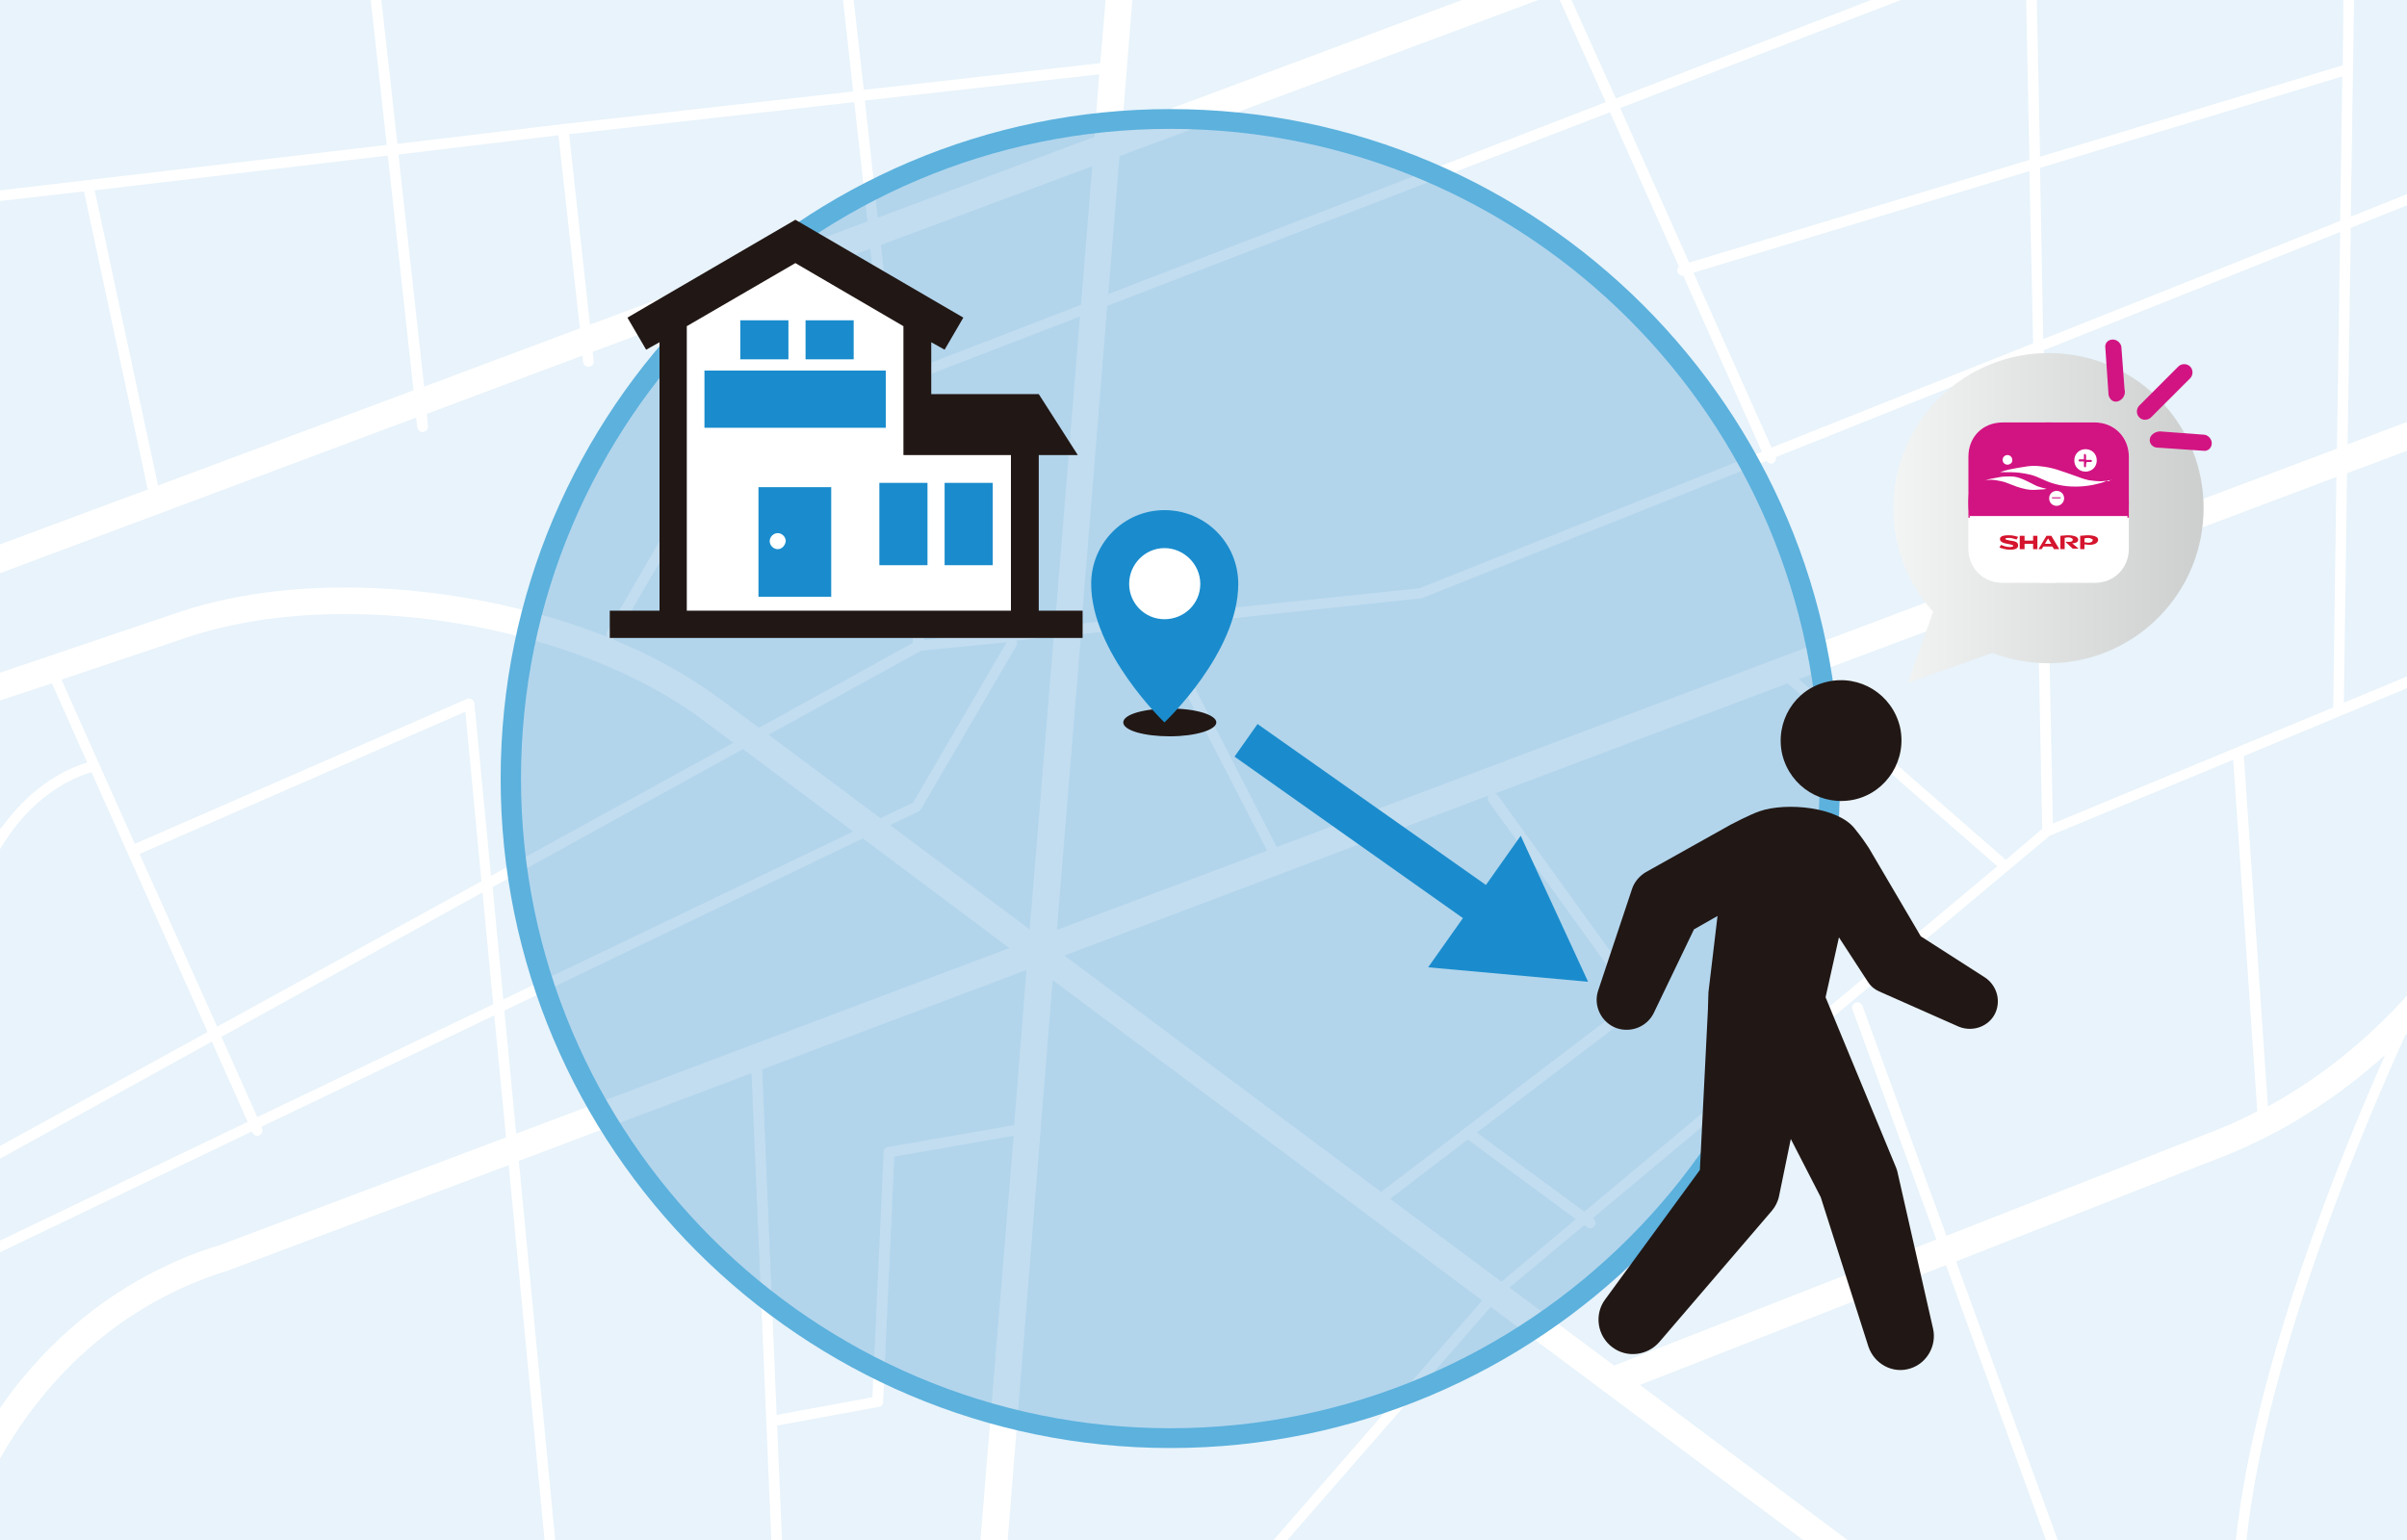 <svg enable-background="new 0 0 450 288" viewBox="0 0 450 288" xmlns="http://www.w3.org/2000/svg" xmlns:xlink="http://www.w3.org/1999/xlink"><linearGradient id="a" gradientTransform="matrix(1 0 0 -1 0 287.89)" gradientUnits="userSpaceOnUse" x1="353.953" x2="411.975" y1="191.028" y2="191.028"><stop offset="0" stop-color="#f3f5f4"/><stop offset="1" stop-color="#cdcfcf"/></linearGradient><path d="m0 0h450v288h-450z" fill="#fff"/><g fill="#e8f3fb"><path d="m126.6 99.5-11.4 19.6c-.1.2-.4.4-.6.5 7.4 3 14.2 6.8 20 11.1l7.3 5.4 28.8-15.9-5.2-47.1-10.8 4.2z"/><path d="m35 119.2-23.5 7.9 13.7 30.7 62.1-27.1c.3-.1.6-.1.9.1s.5.4.5.8l3.1 32.2 45.3-24.9-5.5-4.1c-24.3-18.3-67.7-25.3-96.6-15.6z"/><path d="m202.1 57 2.1-25.9-39.5 14.7 2.7 24.6z"/><path d="m0 131v24.1c.1-.2.3-.4.4-.5 6.1-8.4 13.1-11.2 15.9-12l-6.6-14.8z"/><path d="m316.6 51 14.6 32.7 48.9-19.5-.7-32.2z"/><path d="m332 85.5c.1.5-.1.9-.5 1.1-.1.1-.3.1-.4.1-.3 0-.7-.2-.8-.5l-64.3 25.6c-.1 0-.2.1-.3.1l-48.3 5.1 21.3 41.4 142-53.5-.7-38.6z"/><path d="m170.7 150.1 17.5-30-16 1.6-28.5 15.7 20.9 15.6z"/><path d="m159.5 155.5-20.6-15.4-46.8 25.8 2 21z"/><path d="m201.9 59.2-34.3 13.2 5.2 47.3 24.4-2.6z"/><path d="m197 119.1-7 .7c.2.3.2.7 0 1l-17.8 30.5c-.1.2-.3.3-.4.4l-5.4 2.6 26.1 19.5z"/><path d="m92.2 187.8-2-20.9-48.8 27 6.7 15z"/><path d="m90 164.8-3-31.7-60.9 26.6 14.5 32.3z"/><path d="m17.1 144.4c-2.3.7-9.3 3.2-15.2 11.5-.6.9-1.3 1.9-1.9 2.9v55.5l38.8-21.3z"/><path d="m381.8 155-.9-44.7-44.6 16.7 38.7 33.8z"/><path d="m276.1 211.8 20.1 14.8 77.2-64.6-39.2-34.2-54.7 20.6c.2.1.4.2.5.3l27.4 38c.3.4.2 1.1-.2 1.4z"/><path d="m196.8 183.3-8.4 104.7h49.7l39-44.8z"/><path d="m27.5 91-11.8-55.2-15.7 1.8v64.2l27.7-10.3c-.1-.1-.2-.3-.2-.5z"/><path d="m438 12.2.1-12.2h-57.3l.6 29.3z"/><path d="m363.8 236.6-57.2 22.4 38.8 29h37.1z"/><path d="m445.9 197.3c-9 8.1-18.8 14.3-29.3 18.6l-50.9 20 19 52.1h33.3c3.5-32.9 20.2-73.4 27.9-90.7z"/><path d="m41.5 232.7 53.1-20-2.2-22.8-43.5 20.8.1.3c.2.5 0 1.1-.5 1.3-.1.1-.3.1-.4.1-.4 0-.7-.2-.9-.6l-.1-.2-47.1 22.6v29.1c13.4-19.3 30.5-27.3 41.5-30.6z"/><path d="m74.5 28.9 4.8 43.4 29.1-10.9-4-36.1z"/><path d="m438.9 83.1 11.1-4.2v-40.5l-10.5 4.2z"/><path d="m204.6 25.6.9-11.7-43.8 4.9 2.4 21.9z"/><path d="m162.2 41.4-2.5-22.3-53.3 6 3.9 35.6z"/><path d="m346.9 187.5c.5-.2 1.1.1 1.3.6l15.7 43 50.8-19.9c2.5-1 4.9-2.1 7.3-3.4l-4.5-65.7-34.3 14.2-85.4 71.5.1.1c.4.3.5 1 .2 1.4-.2.3-.5.4-.8.4-.2 0-.4-.1-.6-.2l-.5-.4-14 11.7 19.6 14.6c.1-.1.2-.1.4-.2l59.8-23.4-15.7-43.1c-.2-.4.1-1 .6-1.2z"/><path d="m301 21-94 36.2-4.8 59.4 13.5-1.4h.1l49.6-5.2 64-25.5-14.7-32.9h-.1c-.4 0-.8-.3-1-.7-.1-.4 0-.8.3-1z"/><path d="m144.2 288-3.7-87.3-43.5 16.4 6.8 70.9z"/><path d="m189.5 212.4-22.3 3.9-2.1 45.9c0 .5-.4.9-.8.9l-19 3.5.9 21.4h37.1z"/><path d="m145.2 264.6 17.9-3.3 2.1-45.9c0-.5.4-.9.8-.9l23.6-4.1 2.3-29-49.4 18.6z"/><path d="m278.7 244.4-38 43.6h96.4z"/><path d="m33.4 114.5c23-7.8 54.9-5.4 80.1 4.6-.2-.3-.2-.7 0-1l11.5-19.8c.1-.1.1-.2.2-.3l28.5-22.4c.1-.1.2-.1.3-.1l11.4-4.4-2.7-24.6-51.9 19.3.2 1.7c.1.5-.3 1-.9 1.1h-.1c-.5 0-.9-.4-1-.9l-.1-1.2-29.1 10.9.2 2.3c.1.5-.3 1-.9 1.1h-.1c-.5 0-.9-.4-1-.9l-.2-1.8-77.8 29.1v18.6z"/><path d="m188.7 177.3-27.4-20.5-67 32.2 2.2 23z"/><path d="m39.6 194.8-39.6 21.9v15.3l46.3-22.2z"/><path d="m450 128.7-30.5 12.7 4.5 65.5c9.4-5.1 18.1-12 26-20.7z"/><path d="m449.7 193.6c-6.2 13.6-25.9 58.6-29.7 94.4h30v-94.7c-.1.1-.2.2-.3.3z"/><path d="m72.3 27.1-3-27.1h-69.3v35.6z"/><path d="m95.1 217.9-51.9 19.5c-.1 0-.1 0-.2.1-11.4 3.4-30 12.3-43 35.3v15.2h101.8z"/><path d="m439.5 40.5 10.5-4.2v-36.3h-9.9z"/><path d="m438.2 131.4 11.8-4.9v-42.2l-11.2 4.2z"/><path d="m29.5 90.6v.2l47.8-17.8-4.8-43.9-54.8 6.5z"/><path d="m437.5 43.4-55.4 22.1.7 38.7 54.1-20.3z"/><path d="m437.9 14.3-56.5 17.1.6 32 55.5-22.1z"/><path d="m436.8 89.2-53.9 20.3.9 44.5 52.4-21.7z"/><path d="m302.9 20.2 12.9 28.9 63.6-19.2-.6-29.9h-23.4z"/><path d="m294.6 228-20.2-14.9-14.5 11.1 20.8 15.5z"/><path d="m305.2 187.1-26.9-37.2c-.2-.3-.2-.7-.1-1.1l-79.2 29.9 59.2 44.2z"/><path d="m209.8 23.7 63.5-23.7h-61.6z"/><path d="m161.5 16.8 44.2-5 1-11.8h-47.1z"/><path d="m74.3 26.9 30.9-3.7 54.3-6.1-1.9-17.1h-86.3z"/><path d="m207.2 55 93-35.9-8.6-19.1h-4l-78.3 29.2z"/><path d="m215.3 117.2-13.2 1.4-4.5 55.3 39.3-14.8z"/><path d="m302.1 18.4 47.7-18.4h-56z"/></g><path d="m342 145.6c0 68.1-55.2 123.4-123.3 123.4s-123.2-55.3-123.2-123.4 55.2-123.4 123.3-123.4 123.2 55.3 123.2 123.4z" fill="#358dc9" opacity=".3"/><path d="m218.8 24.1c-66.9 0-121.4 54.5-121.4 121.5s54.5 121.5 121.4 121.5 121.4-54.5 121.4-121.5c-.1-67-54.5-121.5-121.4-121.5zm0 246.7c-69 0-125.2-56.2-125.2-125.2s56.2-125.2 125.2-125.2 125.2 56.2 125.2 125.3-56.2 125.1-125.2 125.1z" fill="#5cb1dd"/><path d="m172 79.8v-20.4h-4.5v-2.6l-19.6-10.3-18.3 12.9h-4.5v56.7h38.6v1h28v-37.3z" fill="#fff"/><path d="m145.4 102.7c-.8 0-1.5-.7-1.5-1.5s.7-1.5 1.5-1.5 1.5.7 1.5 1.5c-.1.8-.7 1.5-1.5 1.5zm-3.6 8.9h13.6v-20.5h-13.6z" fill="#1a8ccd"/><path d="m189.1 114.2h-60.7v-53.2l20.3-11.8 20.2 11.8v24.1h20.1v29.1zm5.1 0v-29.1h7.3l-7.3-11.4h-20.1v-9.7l2.5 1.4 3.5-6-31.4-18.3-31.4 18.3 3.5 6 2.5-1.4v50.2h-9.3v5.1h88.4v-5.1z" fill="#211714"/><g fill="#1a8ccd"><path d="m164.4 90.3h9v15.4h-9z"/><path d="m176.6 90.3h9v15.4h-9z"/><path d="m138.4 59.9h9v7.3h-9z"/><path d="m150.6 59.9h9v7.3h-9z"/><path d="m131.7 69.3h33.9v10.7h-33.9z"/></g><path d="m227.4 135.1c0 1.4-3.9 2.6-8.7 2.6s-8.7-1.1-8.7-2.6 3.9-2.6 8.7-2.6c4.9 0 8.7 1.2 8.7 2.6z" fill="#211714"/><path d="m231.5 109.2c0 12.9-13.8 25.9-13.8 25.9s-13.7-13.1-13.7-25.9c0-7.6 6.1-13.8 13.7-13.8 7.7 0 13.8 6.2 13.8 13.8z" fill="#1a8ccd"/><path d="m224.4 109.2c0 3.7-3 6.6-6.7 6.6s-6.6-3-6.6-6.6c0-3.7 3-6.7 6.6-6.7s6.7 3 6.7 6.7z" fill="#fff"/><path d="m296.9 183.6-12.6-27.3-6.5 9.2-42.7-30.1-4.3 6.1 42.7 30.2-6.5 9.2z" fill="#1a8ccd"/><path d="m317.8 218.8 1.5-29.9s.1-3.1.1-3.3l1.7-14.3-4.4 2.5-7.5 15.6c-1.2 2.5-4.1 3.8-6.9 2.9-2.9-1-4.5-4.2-3.5-7.1l6.3-18.9c.4-1.3 1.4-2.5 2.6-3.2l15.9-8.9s3.6-1.9 5.4-2.5c5-1.7 14.5-.8 17.7 3.2 1.6 2 1.9 2.5 2.7 3.7l9.7 16.5 12 7.7c2.1 1.4 3 4.1 2 6.5-1.1 2.6-4.2 3.8-6.9 2.7l-14.9-6.6c-.9-.4-1.6-1-2.1-1.8l-5.4-8.3-2.5 11.2 13.2 31.9c.1.2.1.4.2.6l6.7 29.5c.7 3.1-1.1 6.4-4.2 7.4-3.3 1.1-6.8-.8-7.9-4.1l-8.9-27.9-5.6-10.9-2.2 10.7c-.2 1-.7 2-1.4 2.8l-21 24.5c-2.2 2.5-6 3-8.7 1-2.9-2.1-3.5-6.2-1.4-9z" fill="#211714"/><path d="m346.8 149.5c-6.1 1.4-12.1-2.3-13.6-8.4-1.4-6.1 2.3-12.2 8.4-13.6s12.1 2.3 13.6 8.4c1.4 6.1-2.4 12.2-8.4 13.6z" fill="#211714"/><path d="m403.5 115.5c-8.4 8.4-20.6 10.6-31 6.6l-15.8 5.6 4.7-13.3c-10.3-11.4-9.9-28.9 1.1-39.9 11.3-11.3 29.7-11.3 41 0s11.3 29.7 0 41z" fill="url(#a)"/><path d="m396 74.5c-.6.3-1.1 0-1.3-.7l-.6-8.8c-.1-.6.3-1 .9-1 .5 0 1 .4 1.1.9l.6 8c.2.6-.1 1.3-.7 1.6z" fill="#d21482" stroke="#d21482" stroke-linecap="round" stroke-linejoin="round" stroke-miterlimit="10"/><path d="m401 78c-.3 0-.5-.1-.7-.3-.4-.4-.4-1.1 0-1.5l7.3-7.3c.4-.4 1.1-.4 1.5 0s.4 1.1 0 1.5l-7.3 7.3c-.2.2-.5.3-.8.3z" fill="#d21482" stroke="#d21482" stroke-linecap="round" stroke-linejoin="round" stroke-miterlimit="10"/><path d="m412 83.8-8.8-.6c-.6-.1-1-.7-.7-1.3.3-.5 1-.8 1.6-.7l8 .6c.5.1.9.6.9 1.1 0 .6-.5 1-1 .9z" fill="#d21482" stroke="#d21482" stroke-linecap="round" stroke-linejoin="round" stroke-miterlimit="10"/><path d="m368 85.4c0-3.6 2.7-6.4 6.4-6.4h17.2c3.6 0 6.4 2.7 6.4 6.4v17.2c0 3.6-2.7 6.4-6.4 6.4h-17.2c-3.6 0-6.4-2.7-6.4-6.4z" fill="#fff"/><path d="m368 85.4v11.4h30v-11.4c0-3.6-2.7-6.4-6.4-6.4h-17.2c-3.7 0-6.4 2.7-6.4 6.4z" fill="#d21382"/><path d="m368.2 96.3c1.1 7.2 7.3 12.7 14.8 12.7s13.7-5.5 14.8-12.7z" fill="#fff"/><path d="m383 79c-8.3 0-15 6.8-15 15.1 0 .8.1 1.6.2 2.4h29.6c.1-.8.2-1.6.2-2.4 0-8.3-6.7-15.1-15-15.1z" fill="#d21382"/><g fill="#fff"><path d="m390.1 86.4h.1.7c.1 0 .2-.1.2-.2s-.1-.2-.2-.2h-.5-.4v-.1c0-.2 0-.5 0-.7 0-.1 0-.1-.1-.2 0-.1-.1-.1-.2-.1s-.1.1-.1.2v.7.1h-.8c-.1 0-.2.1-.2.2s.1.2.2.2h.3.5v.8c0 .2.1.3.2.3s.2-.1.2-.3v-.3zm-.2 1.8c-1.2 0-2.1-.9-2.1-2.1s.9-2.1 2.1-2.1 2.1.9 2.1 2.1-.9 2.1-2.1 2.1z"/><path d="m394.5 89.8c-.6.1-1.2.2-1.8.2-.7 0-1.5-.1-2.2-.2-.9-.2-1.7-.5-2.5-.8-1.1-.4-2.3-.8-3.5-1.2-1-.3-2-.5-3-.6-.8-.1-1.6-.1-2.4 0-.6.1-1.3.2-1.9.3-1.1.2-2.2.4-3.3.8h-.1-.1.2.8c.9 0 1.9 0 2.8.1.7.1 1.4.2 2.2.4s1.6.6 2.3.9c1.9.9 3.9 1.3 6 1.3 1.1 0 2.1-.1 3.2-.3.9-.2 1.9-.4 2.7-.8.2.2.4.1.6-.1.1 0 .2 0 .2-.1z"/><path d="m382.6 91.4c-.6-.1-1.2-.3-1.8-.5-.6-.3-1.2-.6-1.8-.9-1-.5-2-.9-3.1-.9-.6 0-1.3 0-1.9.1-.7.1-1.4.3-2.1.4l-.9.3h-.1.1l.4-.1c.6-.1 1.1-.1 1.7 0s1.2.2 1.8.4c.7.3 1.4.5 2.1.8 1.2.4 2.4.7 3.6.6.5 0 1.1-.1 1.6-.1.1 0 .3-.1.4-.1h.1z"/><path d="m384.5 93h-.7c-.1 0-.2 0-.2.1s.1.1.2.1h1.3c.1 0 .2-.1.2-.1 0-.1-.1-.1-.2-.1zm0 1.6c-.8 0-1.4-.6-1.4-1.4s.6-1.4 1.4-1.4 1.4.6 1.4 1.4c0 .7-.6 1.4-1.4 1.4z"/><path d="m375.3 86.9c-.5 0-.9-.4-.9-.9s.4-.9.9-.9.9.4.9.9c.1.5-.4.9-.9.9z"/></g><path d="m373.8 100.1h18.4v2.6h-18.4z" fill="none"/><g fill="#d5142d"><path d="m380.1 101.1h-1.6v-.9h-.9v2.5h.9v-1h1.6v1h.8v-2.5h-.8z"/><path d="m382.3 101.7.6-1 .6 1zm.3-1.5-1.5 2.5h.6l.3-.5h1.7l.3.5h1l-1.5-2.5z"/><path d="m388.4 101.3c.2-.3.2-.6-.2-.9-.4-.2-1-.3-1.5-.3-.7 0-1.1.1-1.5.1v2.5h.8v-2.1c.3-.1.6-.1.7-.1.3 0 .5.1.7.2.1.1.2.3 0 .5-.1.1-.5.2-1.1.1l-.1.1 1.3 1.2h1.1l-1.2-1c.4 0 .8-.1 1-.3z"/><path d="m375.8 101.1c-.5-.1-.9-.2-.9-.3 0-.2.3-.2.8-.2s.9.2 1.3.3l.3-.5c-.3-.1-1-.3-1.6-.3s-1.8 0-1.8.7c0 .6.8.8 1.4.9.5.1 1.1.2 1.1.4 0 .1-.2.2-.7.2-.6 0-1.1-.2-1.6-.4l-.3.5c.6.2 1.3.4 1.9.4.8 0 1.6-.1 1.6-.8 0-.6-.5-.8-1.5-.9z"/><path d="m391.1 101.3c-.1.1-.4.2-.7.2-.2 0-.5-.1-.7-.1v-.7c.3-.1.6-.1.7-.1.3 0 .5.1.7.2.2 0 .2.3 0 .5zm.8-.9c-.3-.2-1-.3-1.5-.3-.7 0-1.1.1-1.5.1v2.5h.8v-.9c.3 0 .6.1.9.1.7 0 1.2-.2 1.4-.4.4-.4.3-.9-.1-1.1z"/></g></svg>
